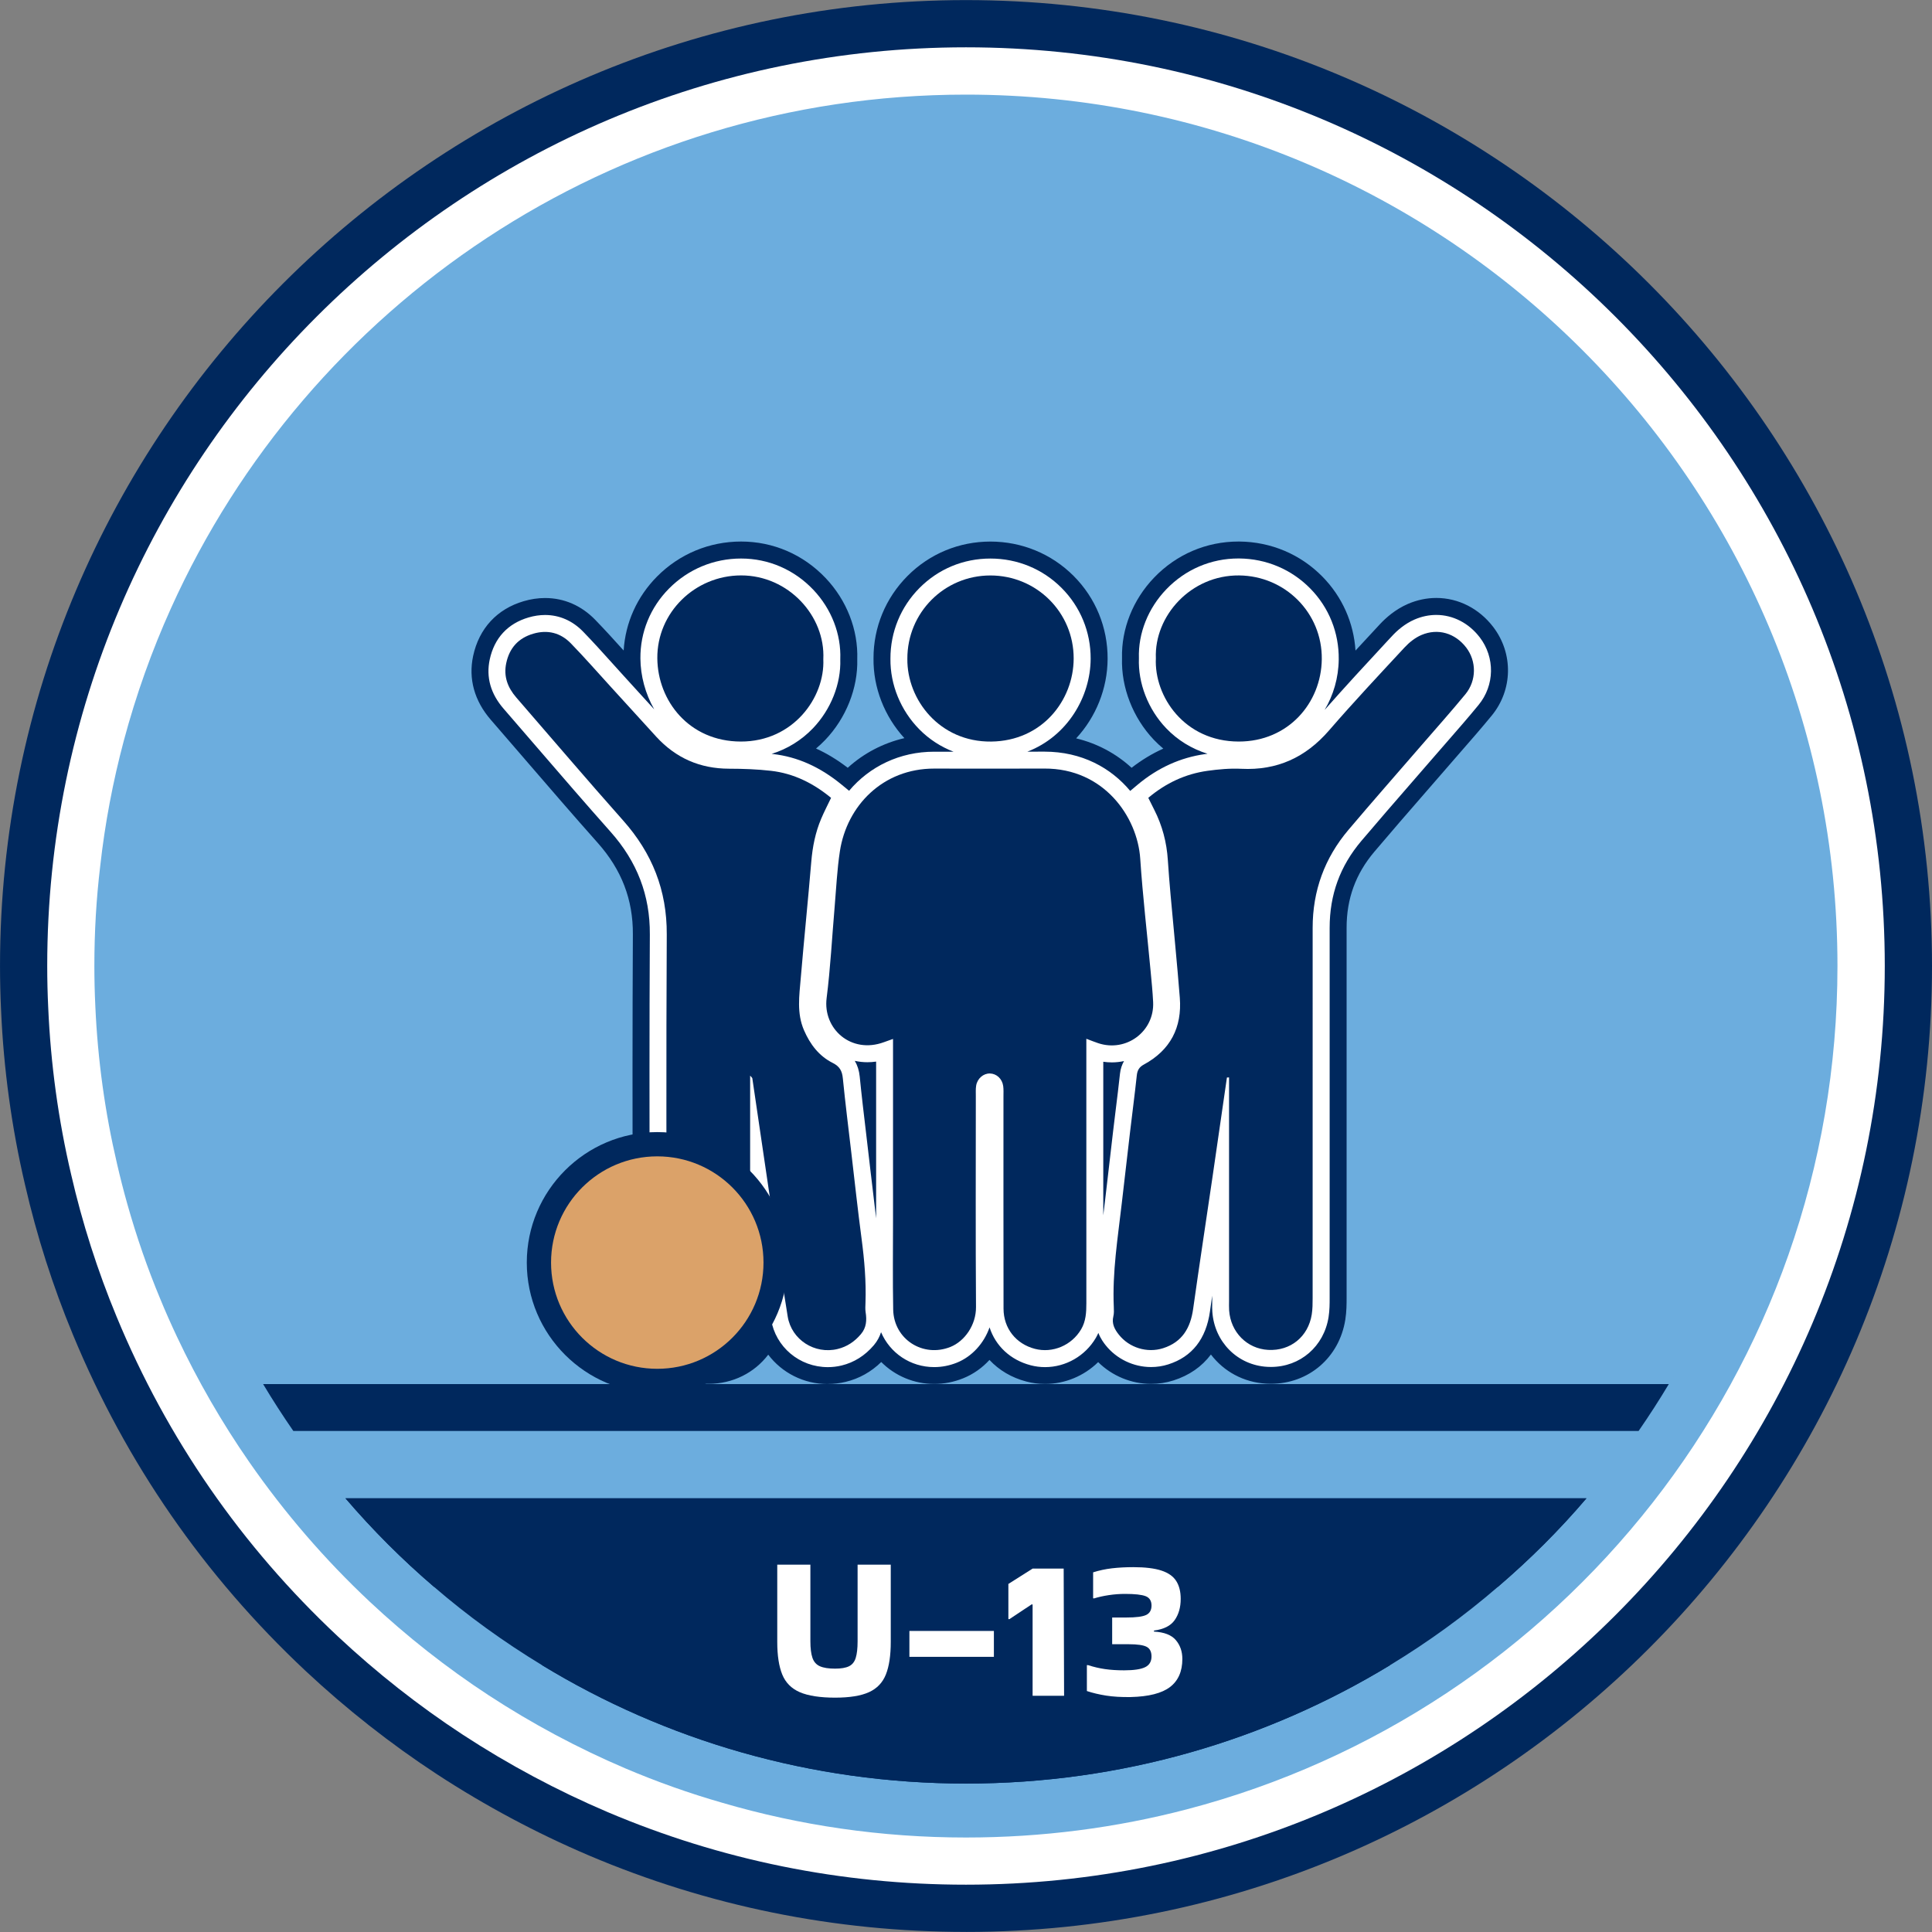 <svg width="300" height="300" viewBox="0 0 300 300" fill="none" xmlns="http://www.w3.org/2000/svg">
<rect x="0" y="0" width="300" height="300" fill="#808080" stroke="none"/>
<g clip-path="url(#clip0_4349_2395)">
<path d="M150 299.986C129.697 299.986 109.992 295.992 91.439 288.111C83.25 284.622 75.328 280.386 67.883 275.525C60.692 270.819 53.82 265.414 47.453 259.461C31.706 244.703 19.556 227.147 11.334 207.272C8.217 199.758 5.714 191.925 3.895 184C1.82 175.164 0.561 166.006 0.164 156.811C0.056 154.583 0.003 152.278 0.003 149.989C0 67.292 67.289 0.014 150 0.014C232.711 0.014 300 67.292 300 149.989C300 232.686 232.711 299.989 150 299.989V299.986Z" fill="#00285D"/>
<path d="M150 292.653C130.683 292.653 111.947 288.853 94.306 281.361C86.52 278.042 78.981 274.014 71.895 269.383C65.058 264.911 58.522 259.772 52.464 254.103C37.486 240.067 25.931 223.369 18.111 204.467C15.15 197.33 12.77 189.889 11.042 182.355C9.064 173.93 7.87 165.217 7.489 156.489C7.386 154.35 7.333 152.18 7.333 149.986C7.333 71.333 71.334 7.347 150 7.347C228.667 7.347 292.667 71.333 292.667 149.986C292.667 228.639 228.667 292.653 150 292.653Z" fill="white"/>
<path d="M285.32 149.997C285.32 212.897 242.417 265.747 184.286 280.953C173.333 283.814 161.845 285.328 149.989 285.328C136.836 285.328 124.125 283.444 112.122 279.925C107.014 278.458 102.003 276.675 97.161 274.619C89.706 271.442 82.592 267.628 75.894 263.253C69.32 258.95 63.158 254.086 57.461 248.756C50.469 242.203 44.211 234.944 38.736 227.072C34.458 220.911 30.695 214.386 27.467 207.539C26.561 205.608 25.683 203.653 24.875 201.672C22.895 196.931 21.208 192.042 19.789 187.028C19.203 184.95 18.664 182.847 18.175 180.722C16.317 172.803 15.169 164.589 14.8 156.178C14.703 154.125 14.653 152.072 14.653 149.994C14.653 144.764 14.947 139.606 15.558 134.519C16.292 127.869 17.539 121.344 19.225 115.011C21.131 107.897 23.578 101.028 26.558 94.428C47.756 47.425 95.058 14.692 149.989 14.692C224.72 14.692 285.32 75.269 285.32 150V149.997Z" fill="#6CADDE"/>
<path d="M276.956 150.003C276.956 173.714 270.453 195.911 259.136 214.906C257.644 217.4 256.081 219.819 254.442 222.192C251.925 225.833 249.236 229.331 246.35 232.656C242.144 237.594 237.55 242.164 232.611 246.394C227.403 250.892 221.806 254.95 215.889 258.544C196.675 270.231 174.136 276.953 150.008 276.953C125.881 276.953 103.317 270.231 84.128 258.544C78.211 254.95 72.589 250.892 67.383 246.394C62.444 242.164 57.875 237.594 53.645 232.656C50.758 229.331 48.069 225.836 45.553 222.192C43.914 219.819 42.35 217.4 40.858 214.906C29.539 195.911 23.036 173.714 23.036 150.003C23.036 79.869 79.872 23.03 150.008 23.03C220.144 23.03 276.956 79.867 276.956 150.003Z" fill="#6CADDE"/>
<path d="M259.133 214.917C257.642 217.411 256.078 219.831 254.439 222.203H45.55C43.911 219.831 42.347 217.411 40.855 214.917H259.13H259.133Z" fill="#00285D"/>
<path d="M246.347 232.653C242.142 237.592 237.547 242.161 232.608 246.392H67.38C62.442 242.161 57.872 237.592 53.642 232.653H246.347Z" fill="#00285D"/>
<path d="M215.889 258.542C196.675 270.228 174.136 276.95 150.009 276.95C125.881 276.95 103.317 270.228 84.128 258.542H215.889Z" fill="#00285D"/>
<path d="M128.547 214.917C124.783 214.917 121.414 213.156 119.292 210.353C117.156 213.158 113.808 214.883 110.017 214.883C104.172 214.853 99.431 210.819 98.475 205.072C98.272 203.861 98.245 202.725 98.245 201.675L98.231 187.15C98.214 173.358 98.197 159.1 98.272 145.069C98.303 139.686 96.522 135.05 92.828 130.897C89.019 126.614 85.225 122.214 81.556 117.958L81.417 117.794C79.683 115.783 77.95 113.769 76.208 111.764C73.661 108.828 72.711 105.4 73.469 101.856C74.383 97.586 77.175 94.564 81.328 93.35C82.433 93.025 83.547 92.861 84.636 92.861C87.583 92.861 90.275 94.028 92.422 96.239C93.953 97.814 95.422 99.439 96.842 101.014C97.106 96.697 98.917 92.661 102.017 89.531C105.495 86.025 110.128 84.092 115.072 84.089C120.058 84.089 124.714 86.094 128.183 89.739C131.478 93.197 133.272 97.8 133.114 102.381C133.233 106.842 131.378 111.514 128.136 114.9C127.686 115.369 127.211 115.814 126.714 116.231C128.397 116.994 130.033 117.989 131.636 119.222C134.12 116.961 137.145 115.383 140.431 114.617C137.325 111.228 135.586 106.761 135.639 102.247C135.622 97.43 137.5 92.864 140.931 89.422C144.356 85.986 148.922 84.094 153.792 84.094C158.661 84.094 163.283 85.992 166.72 89.439C170.136 92.869 172.008 97.433 171.989 102.289C171.972 106.958 170.15 111.364 167.106 114.653C170.342 115.431 173.27 116.983 175.711 119.222C177.27 118.011 178.914 117.017 180.636 116.244C180.122 115.817 179.631 115.358 179.17 114.875C175.922 111.464 174.078 106.731 174.228 102.194C174.108 97.667 175.922 93.114 179.211 89.689C182.678 86.078 187.328 84.089 192.303 84.089H192.439C197.372 84.133 201.953 86.075 205.367 89.561C208.417 92.675 210.206 96.7 210.481 101.019C211.425 99.994 214.27 96.93 214.27 96.93C215.175 95.958 216.667 94.617 218.639 93.769C220.058 93.161 221.536 92.85 223.031 92.85C226.453 92.85 229.67 94.489 231.858 97.344C235.014 101.461 234.914 107.131 231.62 111.133C229.995 113.111 228.258 115.1 226.725 116.853C226.075 117.597 221.181 123.236 221.181 123.236C218.572 126.233 215.97 129.231 213.406 132.261C210.506 135.689 209.097 139.553 209.1 144.067C209.108 163.231 209.106 182.392 209.1 201.556C209.1 202.436 209.1 203.644 208.9 204.908C207.978 210.778 203.225 214.875 197.342 214.875C197.111 214.875 196.881 214.869 196.645 214.856C193.1 214.661 190.031 212.953 188.031 210.328C186.62 212.211 184.667 213.572 182.217 214.353C181.095 214.711 179.922 214.892 178.736 214.892C175.661 214.892 172.678 213.644 170.522 211.508C168.345 213.647 165.383 214.9 162.278 214.9C161.295 214.9 160.317 214.775 159.37 214.525C157.086 213.928 155.133 212.767 153.645 211.169C152.506 212.414 151.12 213.394 149.564 214.019C148.117 214.603 146.606 214.9 145.072 214.9C141.917 214.9 138.975 213.636 136.839 211.494C135.267 213.031 133.414 214.067 131.317 214.575C130.417 214.794 129.489 214.906 128.561 214.906L128.547 214.917Z" fill="#00285D"/>
<path d="M229.761 98.95C228.075 96.75 225.619 95.486 223.022 95.486C221.886 95.486 220.756 95.725 219.669 96.192C218.125 96.856 216.922 97.936 216.189 98.728L215.197 99.792C212.047 103.183 208.817 106.686 205.686 110.239C207.042 107.956 207.842 105.286 207.878 102.4C207.928 98.258 206.367 94.353 203.478 91.403C200.558 88.419 196.633 86.758 192.428 86.719H192.292C188.039 86.719 184.064 88.422 181.097 91.514C178.269 94.458 176.725 98.347 176.85 102.206C176.7 106.078 178.269 110.128 181.067 113.064C182.844 114.931 185.05 116.278 187.503 117.044C187.378 117.061 187.264 117.072 187.139 117.092C183.294 117.628 179.756 119.236 176.619 121.872L175.5 122.814C172.506 119.236 168 116.714 162.167 116.714C161.286 116.719 160.408 116.717 159.528 116.719C165.739 114.325 169.333 108.214 169.356 102.283C169.372 98.131 167.769 94.231 164.853 91.303C161.914 88.353 157.986 86.731 153.789 86.731C149.592 86.731 145.719 88.347 142.792 91.286C139.861 94.228 138.253 98.147 138.267 102.283C138.219 106.322 139.861 110.325 142.769 113.267C144.283 114.8 146.086 115.958 148.061 116.725H145.056C139.722 116.722 135.028 119.014 131.847 122.792L130.717 121.864C127.339 119.086 123.839 117.522 120.025 117.083C119.958 117.075 119.886 117.069 119.817 117.064C122.247 116.303 124.444 114.956 126.233 113.089C129.022 110.175 130.606 106.181 130.478 102.381C130.633 98.472 129.106 94.536 126.275 91.561C123.308 88.445 119.333 86.728 115.072 86.728C110.836 86.728 106.861 88.386 103.886 91.389C100.983 94.317 99.406 98.175 99.442 102.25C99.464 104.953 100.2 107.714 101.586 110.147C100.872 109.364 100.158 108.583 99.447 107.8L96.869 104.967C96.272 104.311 95.675 103.65 95.083 102.992C93.619 101.367 92.106 99.686 90.542 98.075C88.903 96.386 86.861 95.495 84.642 95.495C83.805 95.495 82.939 95.622 82.072 95.878C78.842 96.825 76.758 99.083 76.044 102.408C75.458 105.153 76.183 107.722 78.197 110.044C79.939 112.053 81.678 114.067 83.411 116.081C87.119 120.381 90.953 124.828 94.797 129.15C98.944 133.811 100.942 139.025 100.908 145.086C100.831 159.211 100.85 173.569 100.867 187.456L100.881 201.678C100.881 202.611 100.903 203.617 101.075 204.644C101.817 209.103 105.475 212.233 110.022 212.258C114.489 212.258 118.161 209.161 118.953 204.731C119.114 203.828 119.114 202.969 119.114 202.094V200.997C119.311 202.286 119.514 203.578 119.725 204.858C120.428 209.164 124.142 212.289 128.553 212.289C129.269 212.289 129.989 212.203 130.689 212.033C132.631 211.561 134.314 210.5 135.692 208.881C136.253 208.219 136.592 207.531 136.811 206.864C138.186 210.078 141.344 212.283 145.067 212.283C146.261 212.283 147.444 212.05 148.581 211.594C150.944 210.644 152.792 208.578 153.658 206.117C154.586 208.986 156.889 211.175 160.033 211.997C160.764 212.189 161.519 212.286 162.275 212.286C165.492 212.286 168.511 210.55 170.156 207.756C170.308 207.497 170.436 207.236 170.553 206.975C170.911 207.9 171.431 208.567 171.683 208.886C173.367 211.008 176.003 212.275 178.736 212.275C179.65 212.275 180.553 212.136 181.417 211.858C185.106 210.683 187.283 207.914 187.886 203.622C188 202.814 188.114 202.006 188.231 201.197V202.411C188.222 202.825 188.219 203.242 188.247 203.656C188.564 208.378 192.158 211.989 196.789 212.242C196.975 212.253 197.158 212.258 197.342 212.258C201.9 212.258 205.583 209.072 206.3 204.511C206.467 203.453 206.467 202.406 206.467 201.567C206.475 182.406 206.478 163.242 206.467 144.081C206.467 138.917 208.075 134.497 211.394 130.572C213.967 127.533 216.581 124.528 219.194 121.522C220.394 120.142 221.594 118.764 222.789 117.381C223.439 116.631 224.089 115.883 224.742 115.136C226.344 113.3 228.003 111.403 229.586 109.472C232.097 106.419 232.172 102.094 229.767 98.953L229.761 98.95ZM135.242 182.433L134.475 175.869C134.131 172.972 133.783 170.075 133.497 167.175C133.403 166.231 133.144 165.422 132.733 164.728C133.369 164.867 134.022 164.942 134.686 164.942C135.139 164.942 135.592 164.908 136.044 164.844V189.172C135.767 186.928 135.503 184.681 135.244 182.433H135.242ZM173.25 172.306C173.117 173.381 172.986 174.456 172.858 175.531C172.425 179.203 172.003 182.875 171.578 186.55C171.494 187.272 171.406 187.994 171.317 188.714C171.317 177.458 171.317 164.869 171.317 164.869C171.758 164.933 172.203 164.967 172.65 164.967C173.286 164.967 173.919 164.894 174.536 164.764C174.214 165.331 173.992 165.969 173.911 166.717C173.711 168.581 173.481 170.444 173.25 172.306Z" fill="white"/>
<path d="M168.686 161.3V163.431C168.686 176.411 168.683 189.389 168.689 202.37C168.689 203.778 168.619 205.158 167.878 206.414C166.408 208.914 163.447 210.167 160.689 209.445C157.761 208.678 155.833 206.27 155.828 203.203C155.805 192.225 155.819 181.247 155.817 170.27C155.817 169.725 155.85 169.172 155.775 168.633C155.617 167.503 154.739 166.708 153.708 166.689C152.703 166.67 151.761 167.464 151.578 168.57C151.489 169.103 151.528 169.658 151.525 170.203C151.525 181.12 151.478 192.039 151.553 202.956C151.572 205.783 149.764 208.272 147.592 209.147C143.325 210.864 138.78 207.961 138.694 203.347C138.605 198.678 138.669 194.008 138.669 189.336C138.669 180.42 138.669 171.506 138.669 162.589C138.669 162.231 138.669 161.872 138.669 161.325C138.1 161.528 137.675 161.675 137.253 161.831C132.15 163.708 127.753 159.747 128.358 154.981C128.953 150.295 129.192 145.567 129.6 140.856C129.85 137.958 129.98 135.042 130.419 132.172C131.503 125.125 137.072 119.336 145.064 119.345C150.767 119.35 156.467 119.37 162.169 119.342C171.414 119.297 176.625 126.839 177.055 133.336C177.442 139.136 178.119 144.92 178.658 150.708C178.811 152.336 178.978 153.967 179.058 155.6C179.278 160.156 174.886 163.431 170.533 161.986C169.972 161.8 169.422 161.575 168.678 161.297L168.686 161.3Z" fill="#00285D"/>
<path d="M129.048 123.889C128.495 125.047 127.967 126.061 127.52 127.114C126.611 129.25 126.17 131.489 125.975 133.808C125.47 139.844 124.848 145.872 124.339 151.908C124.111 154.611 123.698 157.333 124.845 159.978C125.795 162.169 127.173 163.983 129.311 165.056C130.384 165.592 130.764 166.294 130.875 167.436C131.259 171.292 131.742 175.139 132.192 178.989C132.714 183.442 133.195 187.897 133.784 192.339C134.223 195.65 134.509 198.961 134.392 202.303C134.375 202.786 134.339 203.281 134.414 203.756C134.609 204.997 134.548 206.147 133.678 207.172C132.703 208.322 131.525 209.117 130.061 209.472C126.514 210.336 122.906 208.044 122.314 204.431C121.542 199.711 120.878 194.969 120.181 190.239C119.056 182.631 117.942 175.022 116.817 167.417C116.809 167.367 116.742 167.325 116.481 167.022C116.481 168.083 116.481 168.894 116.481 169.706C116.481 180.5 116.484 191.294 116.478 202.089C116.478 202.814 116.486 203.553 116.359 204.261C115.784 207.481 113.189 209.639 109.981 209.625C106.756 209.608 104.203 207.444 103.664 204.211C103.525 203.381 103.506 202.522 103.506 201.678C103.498 182.819 103.431 163.958 103.534 145.1C103.57 138.244 101.273 132.481 96.759 127.403C91.161 121.106 85.703 114.683 80.178 108.319C78.831 106.769 78.167 105.028 78.611 102.958C79.111 100.614 80.495 99.078 82.806 98.4C85.05 97.744 87.053 98.264 88.647 99.906C90.8 102.122 92.836 104.453 94.92 106.736C97.248 109.289 99.567 111.85 101.903 114.397C104.936 117.706 108.689 119.353 113.198 119.364C115.375 119.369 117.564 119.444 119.725 119.692C123.239 120.094 126.286 121.619 129.048 123.889Z" fill="#00285D"/>
<path d="M190.517 167.317C189.772 172.464 189.034 177.614 188.278 182.761C187.278 189.592 186.231 196.414 185.27 203.25C184.856 206.203 183.572 208.403 180.609 209.347C178.125 210.139 175.347 209.281 173.734 207.244C173.078 206.419 172.6 205.539 172.881 204.403C172.995 203.942 172.972 203.436 172.95 202.953C172.706 197.533 173.575 192.2 174.189 186.847C174.611 183.178 175.034 179.506 175.467 175.836C175.814 172.889 176.203 169.947 176.52 166.997C176.606 166.2 176.878 165.703 177.62 165.3C181.731 163.072 183.561 159.542 183.2 154.931C182.784 149.617 182.245 144.314 181.77 139.003C181.609 137.192 181.459 135.381 181.342 133.564C181.167 130.806 180.481 128.192 179.225 125.728C178.928 125.142 178.639 124.553 178.306 123.886C181.031 121.594 184.067 120.175 187.497 119.694C189.231 119.453 191.006 119.292 192.747 119.378C198.303 119.653 202.731 117.622 206.364 113.431C210.172 109.033 214.153 104.783 218.114 100.519C218.836 99.742 219.742 99.022 220.706 98.608C223.286 97.5 225.964 98.322 227.67 100.55C229.284 102.658 229.3 105.667 227.547 107.797C225.353 110.464 223.05 113.042 220.789 115.656C216.984 120.058 213.136 124.425 209.378 128.869C205.678 133.242 203.825 138.325 203.828 144.075C203.836 163.236 203.834 182.397 203.825 201.561C203.825 202.408 203.82 203.264 203.689 204.097C203.142 207.569 200.375 209.8 196.922 209.611C193.634 209.431 191.086 206.858 190.859 203.475C190.825 202.992 190.847 202.506 190.847 202.019C190.847 191.408 190.847 180.797 190.847 170.186C190.847 169.225 190.847 168.261 190.847 167.3C190.736 167.306 190.625 167.311 190.514 167.317H190.517Z" fill="#00285D"/>
<path d="M179.483 102.217C179.217 95.65 184.908 89.286 192.405 89.353C199.544 89.417 205.336 95.164 205.247 102.369C205.164 109.175 200.017 115.156 192.347 115.147C183.928 115.139 179.2 108.153 179.483 102.217Z" fill="#00285D"/>
<path d="M127.844 102.364C128.103 108.333 123.142 115.17 115.019 115.147C107.025 115.125 102.125 108.856 102.069 102.22C102.008 95.12 107.914 89.356 115.072 89.35C122.447 89.344 128.175 95.669 127.844 102.364Z" fill="#00285D"/>
<path d="M140.894 102.308C140.869 95.139 146.622 89.358 153.783 89.358C160.967 89.358 166.744 95.108 166.719 102.272C166.694 108.747 161.828 115.058 153.911 115.15C145.914 115.242 140.822 108.647 140.894 102.311V102.308Z" fill="#00285D"/>
<path d="M102.061 216.317C90.889 216.317 81.8 207.228 81.8 196.056C81.8 184.883 90.889 175.792 102.061 175.792C113.234 175.792 122.323 184.881 122.323 196.056C122.323 207.231 113.234 216.317 102.061 216.317Z" fill="#00285D"/>
<path d="M102.061 212.547C111.171 212.547 118.556 205.162 118.556 196.053C118.556 186.943 111.171 179.558 102.061 179.558C92.952 179.558 85.567 186.943 85.567 196.053C85.567 205.162 92.952 212.547 102.061 212.547Z" fill="#DBA269"/>
<path d="M246.347 232.653C242.142 237.592 237.547 242.161 232.608 246.392C227.4 250.889 221.803 254.947 215.886 258.542C196.672 270.228 174.133 276.95 150.005 276.95C125.878 276.95 103.314 270.228 84.125 258.542C78.208 254.947 72.586 250.889 67.38 246.392C62.442 242.161 57.872 237.592 53.642 232.653H246.347Z" fill="#00285D"/>
<path d="M138.317 242.964V254.958C138.317 257.058 138.064 258.742 137.561 260.008C137.059 261.272 136.184 262.189 134.939 262.758C133.695 263.325 131.936 263.611 129.664 263.611C127.392 263.611 125.478 263.328 124.181 262.758C122.884 262.192 121.978 261.275 121.464 260.008C120.95 258.744 120.692 257.061 120.692 254.958V242.964H125.836V254.861C125.836 255.956 125.945 256.811 126.159 257.433C126.372 258.056 126.759 258.489 127.317 258.736C127.875 258.983 128.656 259.106 129.664 259.106C130.609 259.106 131.331 258.983 131.834 258.736C132.336 258.489 132.686 258.056 132.878 257.433C133.07 256.811 133.167 255.953 133.167 254.861V242.964H138.311H138.317Z" fill="white"/>
<path d="M141.211 257.272V253.253H154.331V257.272H141.211Z" fill="white"/>
<path d="M156.581 251.419V245.953L160.342 243.572H165.167L165.231 263.317H160.342V249.136H160.181L156.739 251.419H156.578H156.581Z" fill="white"/>
<path d="M169.733 244.153C170.678 243.853 171.658 243.644 172.675 243.525C173.692 243.408 174.792 243.347 175.972 243.347C177.817 243.347 179.272 243.525 180.347 243.878C181.42 244.231 182.186 244.772 182.647 245.503C183.108 246.231 183.339 247.153 183.339 248.269C183.339 249.578 183.028 250.675 182.406 251.567C181.783 252.456 180.711 252.997 179.189 253.192V253.353C180.775 253.439 181.906 253.878 182.581 254.672C183.256 255.467 183.595 256.442 183.595 257.6C183.595 259.53 182.956 260.983 181.681 261.958C180.406 262.933 178.364 263.453 175.556 263.517C174.12 263.539 172.856 263.464 171.761 263.292C170.667 263.119 169.672 262.883 168.77 262.583V258.564H168.964C169.822 258.842 170.689 259.047 171.57 259.175C172.447 259.303 173.445 259.367 174.561 259.367C176.061 259.367 177.145 259.205 177.808 258.883C178.472 258.561 178.806 258.006 178.806 257.211C178.806 256.483 178.553 255.983 178.05 255.717C177.547 255.45 176.62 255.314 175.27 255.314H172.697V251.167H174.853C176.397 251.167 177.442 251.033 177.989 250.764C178.536 250.497 178.808 250.008 178.808 249.3C178.808 248.592 178.503 248.089 177.892 247.853C177.281 247.617 176.214 247.5 174.692 247.5C173.856 247.5 173.014 247.564 172.167 247.692C171.32 247.819 170.553 247.992 169.867 248.205L169.739 248.172V244.153H169.733Z" fill="white"/>
</g>
<defs>
<clipPath id="clip0_4349_2395">
<rect width="300" height="300" fill="white"/>
</clipPath>
</defs>
</svg>
